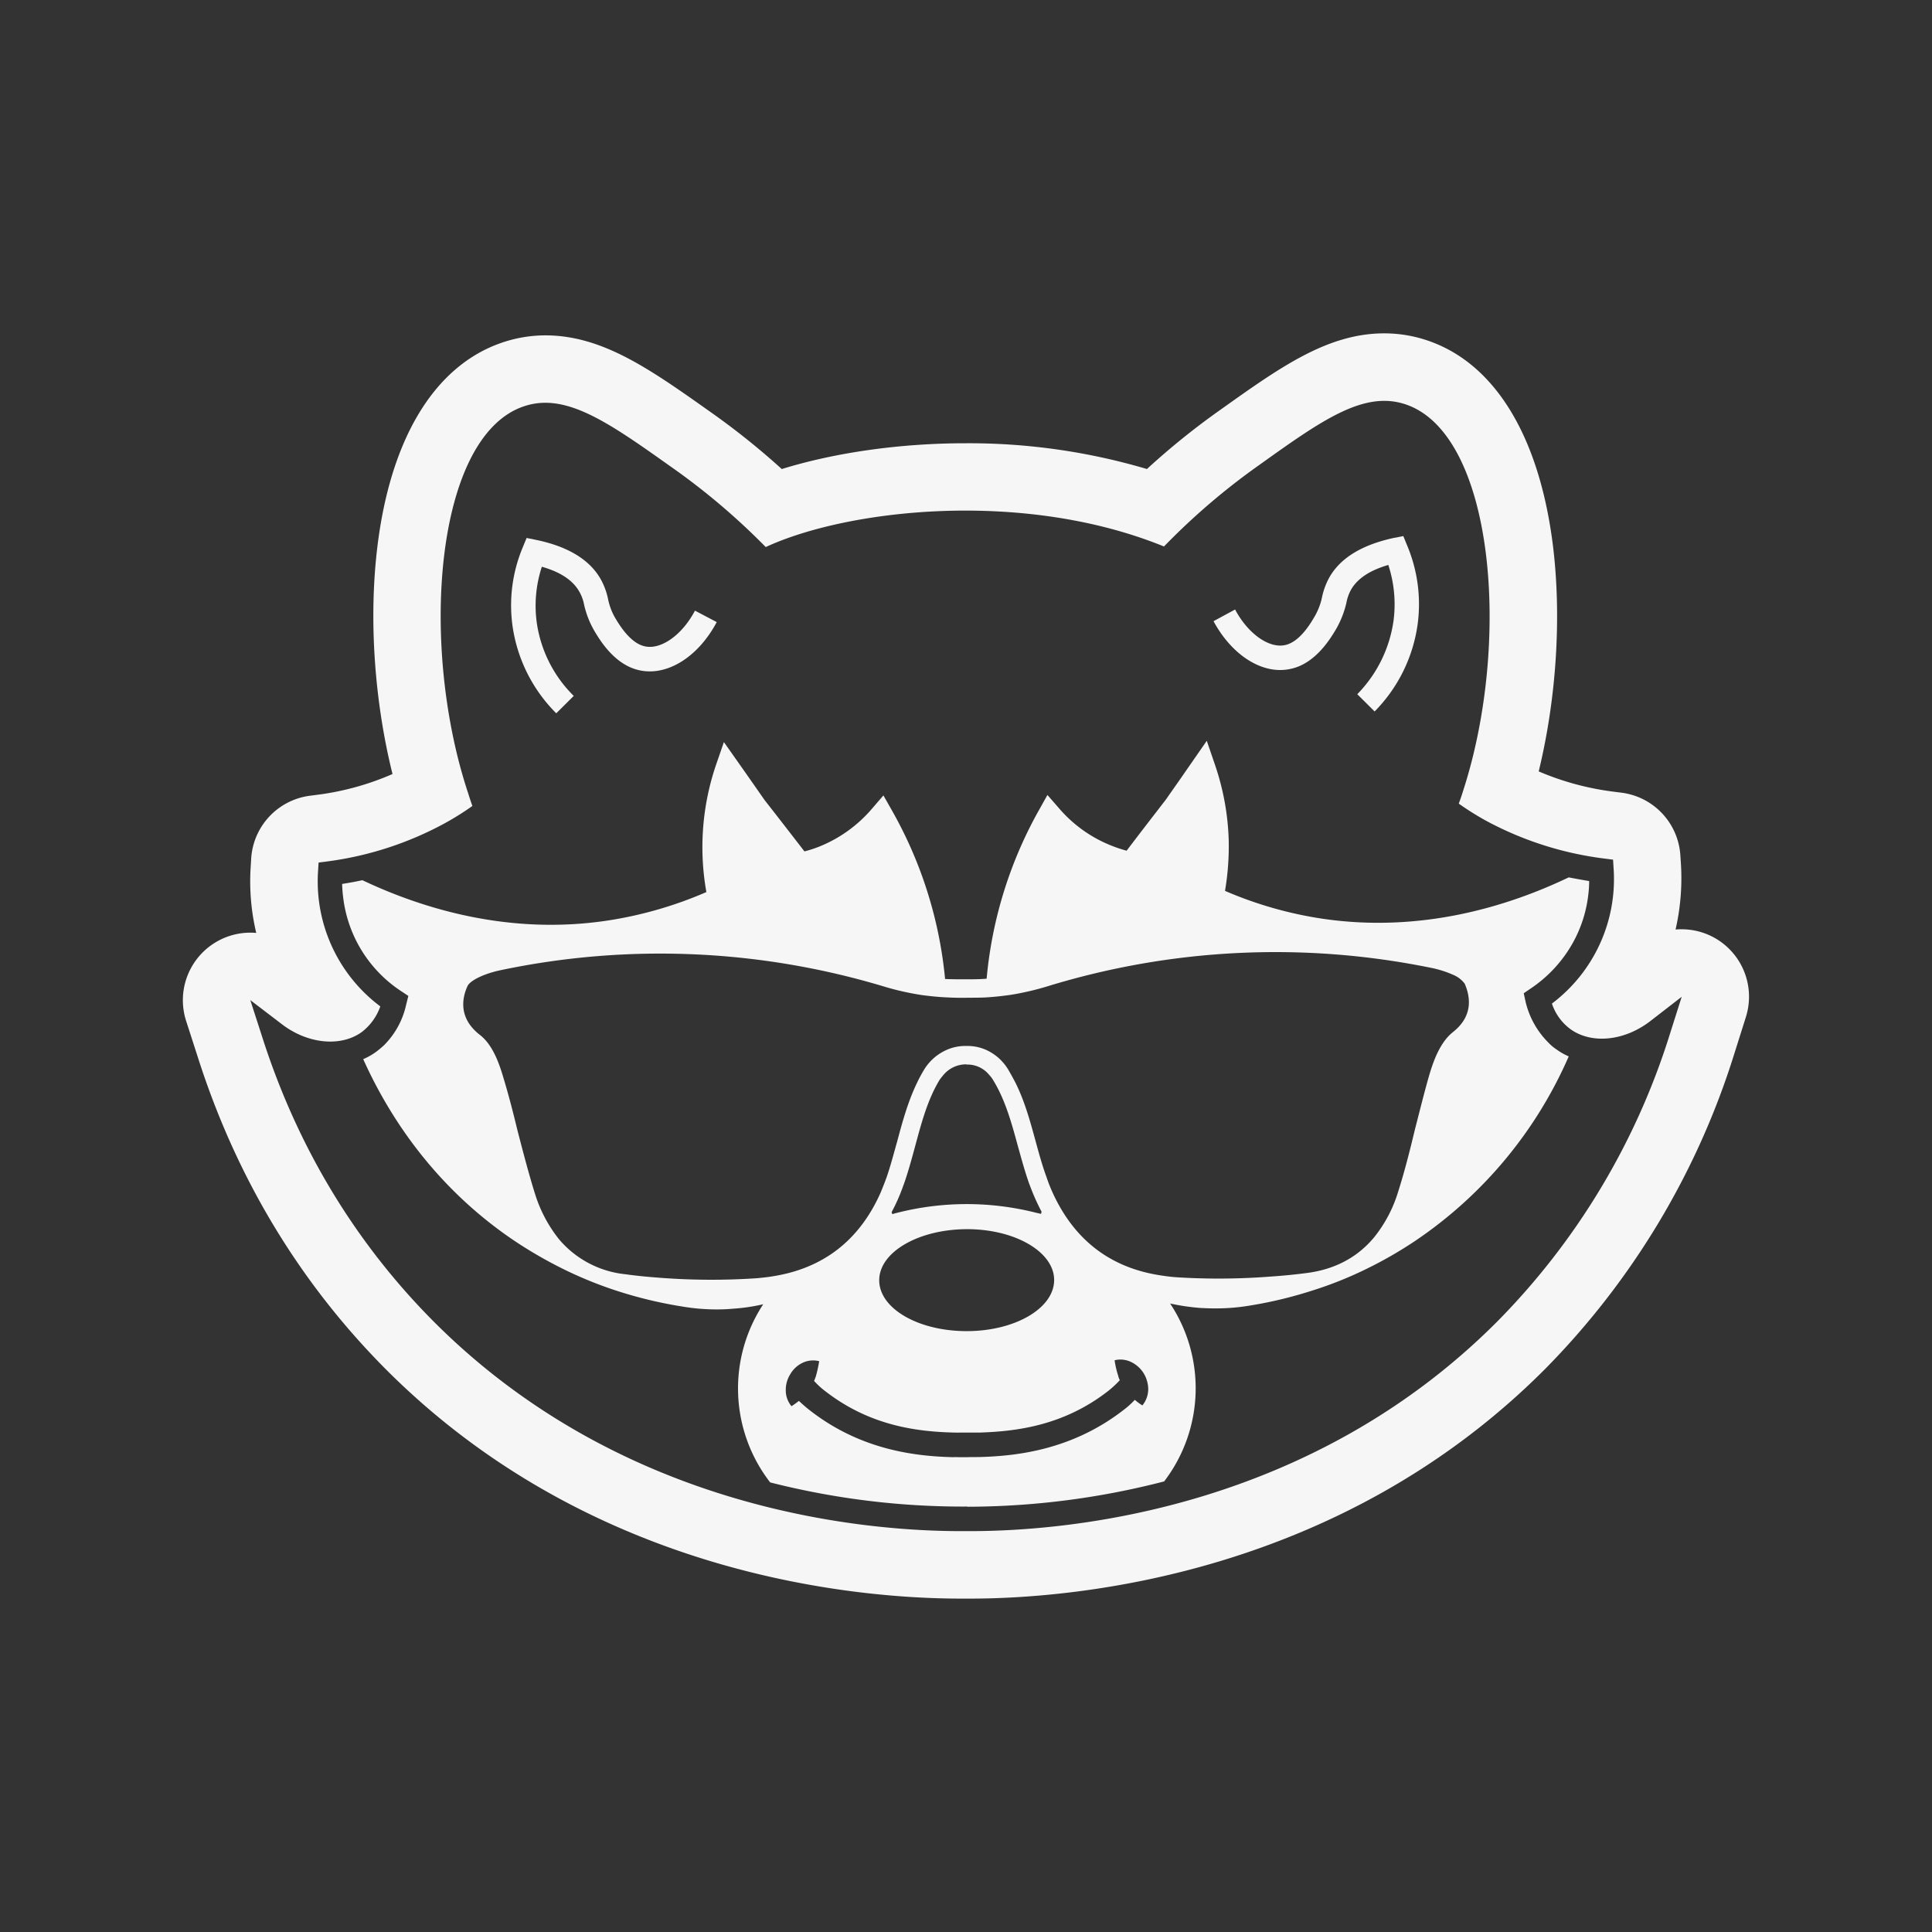 <svg id="Layer_1" data-name="Layer 1" xmlns="http://www.w3.org/2000/svg" viewBox="0 0 566.93 566.93"><rect x="0" y="0" width="566.93" height="566.93" fill="#333333" stroke="none"/><defs><style>.cls-1{fill:#f6f6f6;}</style></defs><path class="cls-1" d="M454.33,305.91a25,25,0,0,1-6.68-12.05l-.52-2.4,2.07-1.41a39,39,0,0,0,12.56-13.79,37.79,37.79,0,0,0,4.3-13.61,33.2,33.2,0,0,0,.27-4.11c-2-.33-3.95-.68-6-1.08-18.06,8.63-43.39,16.33-72.07,12.16a114.81,114.81,0,0,1-28.79-8.2,78.66,78.66,0,0,0,1.09-14.77,75.17,75.17,0,0,0-4.13-22.51l-2.31-6.76-6.41,9.24c-1.8,2.64-3.68,5.24-5.49,7.88-3.86,5-7.77,10.05-11.62,15.13a37.9,37.9,0,0,1-4.22-1.39,39.27,39.27,0,0,1-15.67-11.12l-3.35-3.84-2.5,4.47a123.74,123.74,0,0,0-15.34,49.44c-2,.18-4.07.18-6.13.18s-4.05,0-6.06-.09a124,124,0,0,0-15.6-49.46l-2.5-4.41-3.34,3.88a39.87,39.87,0,0,1-15.57,11.17,36,36,0,0,1-4.26,1.38c-3.86-5-7.79-10.08-11.71-15.08-1.86-2.67-3.73-5.35-5.59-8l-6.34-9-2.33,6.75a75,75,0,0,0-2.81,37.26,116.9,116.9,0,0,1-28.8,8.33c-28.63,4.37-54-3.23-72.14-11.81-2,.42-3.95.79-5.94,1.09a38.68,38.68,0,0,0,.32,4.12,38.32,38.32,0,0,0,17,27.35l2.11,1.4-.62,2.45a24.05,24.05,0,0,1-6.51,12,28.56,28.56,0,0,1-2.4,2,19.28,19.28,0,0,1-3.72,2.1c7.35,16.34,20.9,37.82,45.3,53.92a128,128,0,0,0,13.8,7.86,118,118,0,0,0,17,6.73,125.51,125.51,0,0,0,17.54,4.08,60.34,60.34,0,0,0,10.28.85c1.54,0,3-.07,4.46-.2a55.66,55.66,0,0,0,9-1.32A45,45,0,0,0,226,435a229.55,229.55,0,0,0,57.8,7.09l.08.05a232,232,0,0,0,57.73-7.43,45,45,0,0,0,1.75-52.21,64.63,64.63,0,0,0,9,1.32c1.49.06,2.92.13,4.47.12a60,60,0,0,0,10.28-.89,122.89,122.89,0,0,0,17.54-4.21,112.83,112.83,0,0,0,16.85-6.75,120.86,120.86,0,0,0,13.83-8,125.86,125.86,0,0,0,45-54.1,18.9,18.9,0,0,1-3.67-2.1A13.27,13.27,0,0,1,454.33,305.91ZM335.22,412.41a16.41,16.41,0,0,1-2.22-1.64,24.8,24.8,0,0,1-3.33,3c-15,11.62-31,13.43-41.69,13.77-1.4.05-2.76,0-4.1.06-.78,0-1.54,0-2.32,0-.58,0-1.23-.05-1.87,0h-.06c-10.8-.28-26.81-2-41.8-13.6a43.45,43.45,0,0,1-3.4-2.92,23.85,23.85,0,0,1-2.17,1.56,7.21,7.21,0,0,1-1.68-4.77,8.58,8.58,0,0,1,1.26-4.52,8.34,8.34,0,0,1,3.4-3.31,7.18,7.18,0,0,1,5.14-.61,36.4,36.4,0,0,1-1,4.53c-.16.42-.32.9-.5,1.26a23.82,23.82,0,0,0,3.37,3.07c13.15,10.19,27,11.8,37.55,12.08.71,0,1.23.05,1.87,0,1.93,0,4,0,6,0h.06c10.53-.37,24.38-2,37.47-12.21A30,30,0,0,0,328.6,405a4.86,4.86,0,0,1-.48-1.31,26.75,26.75,0,0,1-1.05-4.53,7.21,7.21,0,0,1,5.09.63,8.93,8.93,0,0,1,3.47,3.23,9.3,9.3,0,0,1,1.31,4.54A7.58,7.58,0,0,1,335.22,412.41Zm-51.58-51.72c14.13-.05,25.69,6.63,25.69,14.92s-11.47,15-25.66,15S258.05,384,258,375.73,269.44,360.76,283.64,360.69Zm-22-5A54.86,54.86,0,0,0,265,348.1c.06-.27.21-.49.28-.76,1.27-3.62,2.26-7.31,3.23-10.87,1.92-7.1,3.68-13.79,7.23-19.64.35-.46.7-.92,1.11-1.4a8.71,8.71,0,0,1,6.59-3.11l.33.06a8.2,8.2,0,0,1,6.53,3.08,7.13,7.13,0,0,1,1.06,1.38c3.58,5.78,5.42,12.45,7.35,19.55,1,3.57,2,7.28,3.26,10.87.12.23.19.54.3.77a63.6,63.6,0,0,0,3.38,7.55l-.19.63c-.4-.11-.81-.21-1.28-.3a82.77,82.77,0,0,0-41,0c-.49.11-.91.26-1.34.36Zm164.74-52.85c-3.74,2.94-5.71,8.32-7,12.72-1.5,5.21-2.79,10.51-4.12,15.62-1.48,6.17-3.06,12.5-5,18.57a39.7,39.7,0,0,1-7,13.29c-4.22,5.1-10.4,9.21-19.39,10.46q-5.62.75-11.33,1.12a197.15,197.15,0,0,1-27.16.19c-1.63-.1-3.28-.32-4.81-.56-14.83-2.24-25.43-10.48-31.74-24.4q-1-2.2-1.74-4.45c-1.26-3.39-2.23-7-3.19-10.49-1.59-5.83-3.22-11.84-6-17.35-.67-1.27-1.3-2.42-2-3.62a14.5,14.5,0,0,0-6.41-5.8,13.36,13.36,0,0,0-5.66-1.21c-.06,0-.2,0-.26,0a13.51,13.51,0,0,0-6,1.25A14.72,14.72,0,0,0,271.1,314c-.7,1.18-1.35,2.35-1.92,3.57-2.71,5.54-4.36,11.56-5.92,17.43-1,3.49-1.92,7.1-3.11,10.51-.56,1.54-1.14,3-1.73,4.43-6.21,14-16.83,22.25-31.63,24.57-1.54.27-3.18.43-4.76.58a197.71,197.71,0,0,1-27.21-.05c-3.79-.27-7.59-.6-11.37-1.13A29.38,29.38,0,0,1,164,363.6a40.68,40.68,0,0,1-7-13.26c-1.88-6-3.52-12.36-5.12-18.5-1.24-5.13-2.59-10.43-4.17-15.62-1.27-4.35-3.22-9.78-7-12.62-6-4.73-5.28-10.36-3.54-14.21.78-1.72,5-3.72,9.84-4.72a227.86,227.86,0,0,1,112.83,4.95A80.4,80.4,0,0,0,270.54,292c2.39.31,4.76.57,7.22.67,1.89.11,3.77.15,5.69.12s3.85,0,5.76-.1c2.42-.14,4.8-.4,7.24-.74a80.84,80.84,0,0,0,10.71-2.46A228,228,0,0,1,419.92,284a30.61,30.61,0,0,1,6.49,2.05,8,8,0,0,1,3.4,2.61C431.49,292.56,432.32,298.16,426.34,302.87Z"/><path class="cls-1" d="M378.51,196.32c7.59-1.46,12.07-9.25,13.58-11.76a28.31,28.31,0,0,0,3-7.66,12.56,12.56,0,0,1,1.44-4c1.93-3.25,5.6-5.59,10.86-7.12a37.14,37.14,0,0,1,1.52,16.45,38.44,38.44,0,0,1-10.63,21.48l5.09,5.06A45.16,45.16,0,0,0,416,183.14a44.38,44.38,0,0,0-3.1-23.11l-1.11-2.72-3,.58c-9,2-15.22,5.69-18.52,11.23a20.67,20.67,0,0,0-2.33,6.11,18.73,18.73,0,0,1-2.17,5.67c-1.08,1.85-4.35,7.51-8.72,8.4-4.74,1-10.9-3.41-14.62-10.45l-6.33,3.43C361.5,192.31,370.46,198,378.51,196.32Z"/><path class="cls-1" d="M163.23,209.31l5.13-5.1a37.7,37.7,0,0,1-10.84-21.43A36.6,36.6,0,0,1,159,166.31c5.28,1.49,8.94,3.84,10.87,7.09a12.24,12.24,0,0,1,1.52,4,27.29,27.29,0,0,0,2.94,7.59c1.53,2.56,6,10.32,13.62,11.76,8.06,1.59,17-4.1,22.37-14.2l-6.39-3.36c-3.67,7-9.78,11.45-14.56,10.5-4.42-.84-7.71-6.49-8.82-8.31a18.14,18.14,0,0,1-2.14-5.7,20.54,20.54,0,0,0-2.36-6.11c-3.32-5.52-9.59-9.23-18.62-11.12l-2.9-.59-1.13,2.75a44,44,0,0,0-3,23.1A45.13,45.13,0,0,0,163.23,209.31Z"/><path class="cls-1" d="M504.79,276.25a19.76,19.76,0,0,0-11.33-3.56c-.59,0-1.19,0-1.78.08a67.71,67.71,0,0,0,1.6-18.85l-.19-2.92a19.82,19.82,0,0,0-17.26-18.39l-2.9-.37a81.33,81.33,0,0,1-21.41-5.88c5.2-21.37,6.77-45.39,4.16-66.4-4-31.87-16.93-53.16-36.49-59.94a39.49,39.49,0,0,0-13-2.2c-16.69,0-30.61,10-48.23,22.54l-.14.1a216.36,216.36,0,0,0-21.26,17.17,184.22,184.22,0,0,0-53.3-7.56c-19.16,0-38.33,2.75-53.85,7.57a219.16,219.16,0,0,0-21-16.8C190.71,108.31,176.77,98.41,160,98.41A39.4,39.4,0,0,0,147,100.65c-19.6,6.85-32.49,28.2-36.3,60.12-2.51,21-.83,45,4.48,66.36a80.38,80.38,0,0,1-21.35,6l-2.85.37A19.82,19.82,0,0,0,73.71,251.9l-.18,3a65.55,65.55,0,0,0,1.66,18.86c-.57-.05-1.15-.08-1.72-.08a19.82,19.82,0,0,0-18.85,25.91l3.53,10.94c11.41,35.62,30.26,66.64,56,92.2,60.47,59.9,137.56,66.37,167.9,66.37h.4l2.63,0h.05c30.44-.08,107.74-6.78,168.1-67.21a228.43,228.43,0,0,0,55.62-92.46l3.47-11A19.81,19.81,0,0,0,504.79,276.25ZM490,303.48a208.25,208.25,0,0,1-50.74,84.41c-54.91,55-125.16,61.33-154.14,61.41l-2.51,0c-29,.08-99.29-6-154.47-60.63C104.68,365.38,87.45,337.05,77,304.47l-3.55-11,9.17,7c7.58,5.87,17.31,6.84,23.49,2.41a16.28,16.28,0,0,0,5.49-7.56A45.82,45.82,0,0,1,93.3,256.11l.19-3,2.93-.38a99,99,0,0,0,33.82-11,81.85,81.85,0,0,0,8.38-5.23c-.5-1.37-.9-2.63-1.3-3.9-14.33-43.36-9.71-104.24,16.16-113.28,12.3-4.35,24.75,4.39,43.46,17.68a199.61,199.61,0,0,1,27.76,23.53c24.06-11.15,75.52-17,116.86-.17A198.88,198.88,0,0,1,369.3,136.6c18.64-13.32,31-22.18,43.37-17.87,25.88,9,30.81,69.75,16.69,113.27-.37,1.24-.81,2.49-1.29,3.82a82.37,82.37,0,0,0,8.41,5.24,99,99,0,0,0,33.86,10.82l3,.38.18,2.92a45.69,45.69,0,0,1-18.12,39.31,15.29,15.29,0,0,0,5.5,7.55c6.23,4.43,15.86,3.43,23.45-2.47l9.13-7.07Z"/></svg>